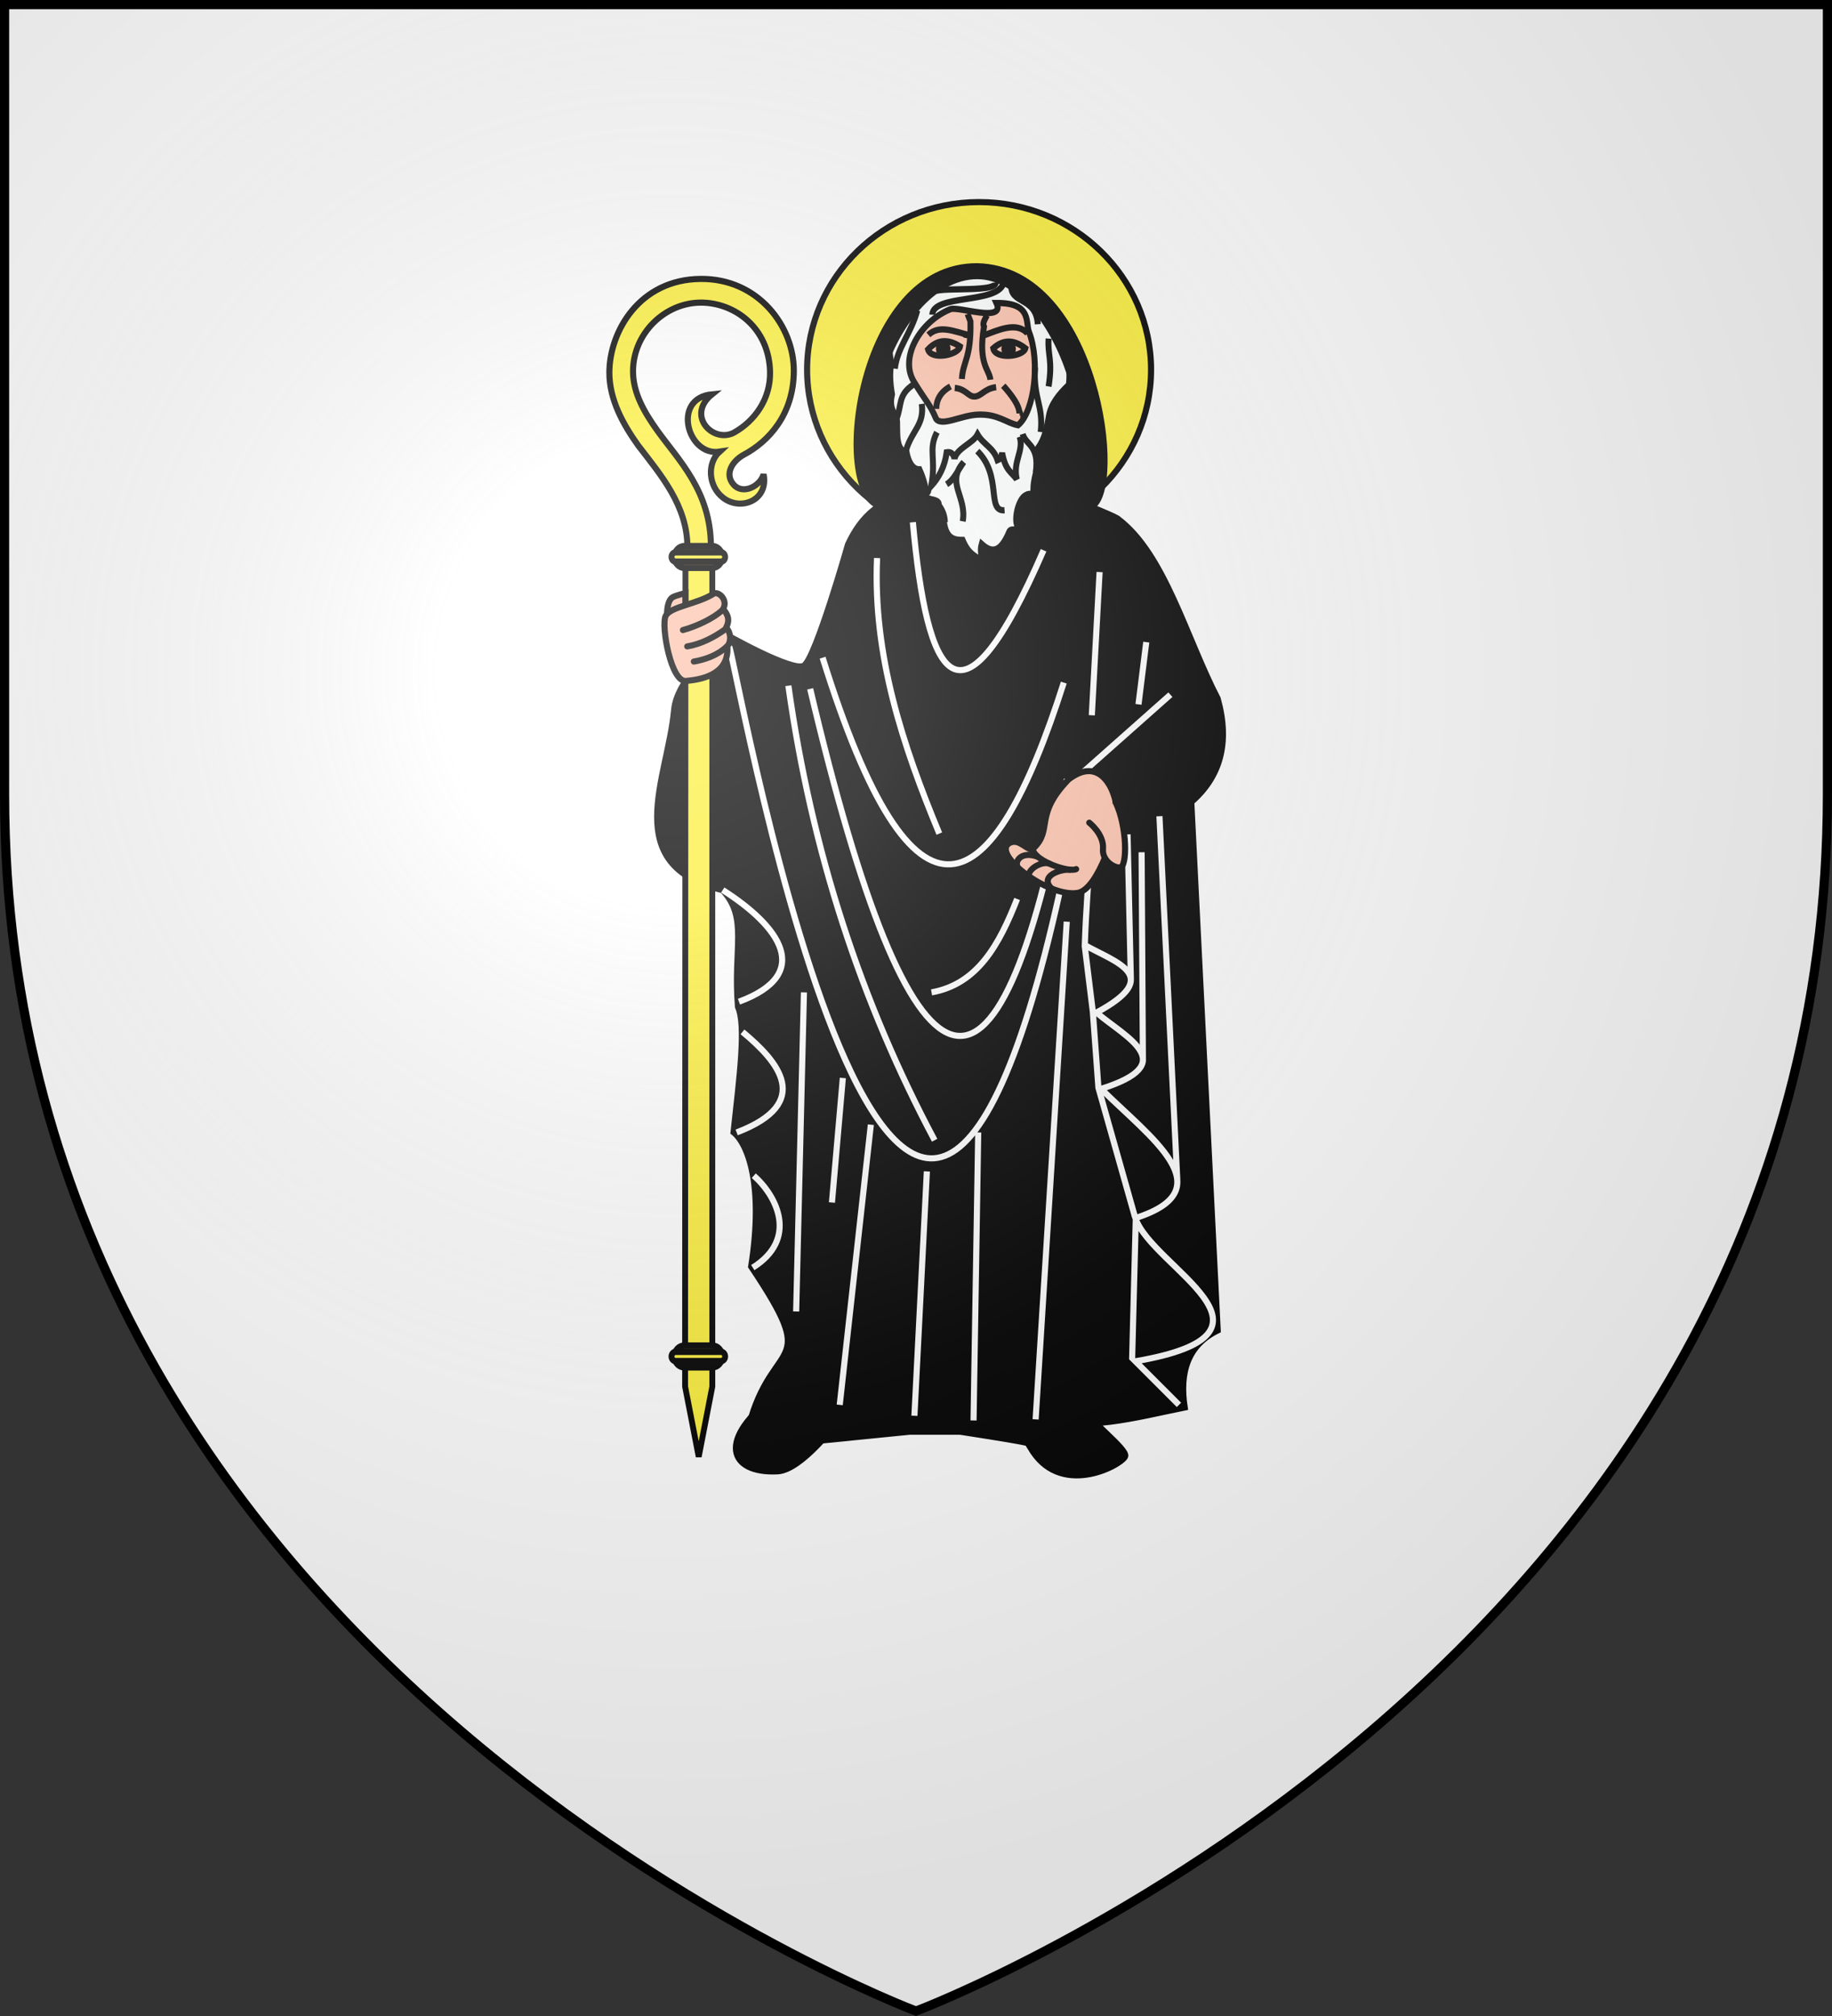 <?xml version="1.0" encoding="UTF-8" standalone="no"?>
<svg
   xmlns:dc="http://purl.org/dc/elements/1.1/"
   xmlns:cc="http://creativecommons.org/ns#"
   xmlns:rdf="http://www.w3.org/1999/02/22-rdf-syntax-ns#"
   xmlns:svg="http://www.w3.org/2000/svg"
   xmlns="http://www.w3.org/2000/svg"
   xmlns:xlink="http://www.w3.org/1999/xlink"
   xmlns:sodipodi="http://sodipodi.sourceforge.net/DTD/sodipodi-0.dtd"
   xmlns:inkscape="http://www.inkscape.org/namespaces/inkscape"
   width="600"
   height="660"
   viewBox="-300 -300 600 660"
   id="svg2"
   version="1.1"
   inkscape:version="0.91 r13725"
   sodipodi:docname="blason-cepie-2.svg">
  <rect x="-300" y="-300" width="600" height="660" fill="#333333" stroke="none"/>
  <title
     id="title4285">Blason de la commune de Cépie</title>
  <sodipodi:namedview
     pagecolor="#ffffff"
     bordercolor="#666666"
     borderopacity="1"
     objecttolerance="10"
     gridtolerance="10"
     guidetolerance="10"
     inkscape:pageopacity="0"
     inkscape:pageshadow="2"
     inkscape:window-width="1526"
     inkscape:window-height="877"
     id="namedview27"
     showgrid="false"
     inkscape:zoom="0.72689865"
     inkscape:cx="302.97397"
     inkscape:cy="234.13538"
     inkscape:window-x="66"
     inkscape:window-y="-8"
     inkscape:window-maximized="1"
     inkscape:current-layer="layer3" />
  <defs
     id="defs4">
    <radialGradient
       id="Gradient1"
       gradientUnits="userSpaceOnUse"
       cx="-80"
       cy="-80"
       r="405">
      <stop
         style="stop-color:#fff;stop-opacity:0.31"
         offset="0"
         id="stop7" />
      <stop
         style="stop-color:#fff;stop-opacity:0.25"
         offset="0.19"
         id="stop9" />
      <stop
         style="stop-color:#6b6b6b;stop-opacity:0.125"
         offset="0.6"
         id="stop11" />
      <stop
         style="stop-color:#000;stop-opacity:0.125"
         offset="1"
         id="stop13" />
    </radialGradient>
    <clipPath
       id="shield_cut">
      <path
         id="shield"
         d="M-298.5,-298.5 h597 v258.5 C 298.5,246.2 0,358.39 0,358.39 0,358.39 -298.5,246.2 -298.5,-40z" />
    </clipPath>
  </defs>
  <g
     id="layer4"
     inkscape:label="Fond écu"
     inkscape:groupmode="layer"
     sodipodi:insensitive="true">
    <use
       xlink:href="#shield"
       id="use18"
       style="fill:#ffffff;fill-opacity:1"
       x="0"
       y="0"
       width="100%"
       height="100%" />
  </g>
  <g
     id="layer3"
     inkscape:label="Meubles"
     inkscape:groupmode="layer"
     style="display:inline">
    <g
       style="display:inline"
       inkscape:label="Saint-Jacques"
       id="layer2-4"
       transform="matrix(-1.009,0,0,1.009,165.811,-278.351)">
      <ellipse
         ry="54.392"
         rx="55.821"
         cy="98.502"
         cx="143.858"
         id="path6040"
         style="color:#000000;display:inline;overflow:visible;visibility:visible;opacity:1;fill:#fcef3c;fill-opacity:1;fill-rule:evenodd;stroke:#000000;stroke-width:1.981;stroke-linecap:butt;stroke-linejoin:miter;stroke-miterlimit:4;stroke-dasharray:none;stroke-dashoffset:0;stroke-opacity:1;marker:none;marker-start:none;marker-mid:none;marker-end:none" />
      <ellipse
         ry="45.609"
         rx="36.222"
         cy="115.732"
         cx="143.204"
         id="path4709"
         style="opacity:1;fill:#000000;fill-opacity:1;fill-rule:nonzero;stroke:none;stroke-width:2;stroke-linecap:round;stroke-linejoin:miter;stroke-miterlimit:4;stroke-dasharray:none;stroke-dashoffset:0;stroke-opacity:1" />
      <path
         inkscape:connector-curvature="0"
         sodipodi:nodetypes="cscccsc"
         d="m 106.406,438.791 c 2.473,0 -10.372,9.664 -10,12.143 0.372,2.479 20,13.646 30,-1.429 l 8.586,-13.89 m 74.169,-4.993 c 20.344,15.027 15.835,26.116 0.102,25.311 -7.812,-0.4 -19.336,-15.931 -19.336,-15.931"
         style="fill:#000000;fill-opacity:1;fill-rule:evenodd;stroke:#000000;stroke-width:1.981;stroke-linecap:butt;stroke-linejoin:miter;stroke-miterlimit:4;stroke-dasharray:none;stroke-opacity:1"
         id="path10380" />
      <path
         sodipodi:nodetypes="ccccccccsccccccccccsccc"
         inkscape:connector-curvature="0"
         id="path7441"
         d="m 160.692,137.362 c -35,-1.429 -13.666,-0.439 -35,-1.429 -27.813,10.518 -27.054,11.08 -27.054,11.08 -15.059,11.444 -21.968,38.37 -32.231,58.206 -3.998,14.275 -0.898,25.356 8.571,33.571 l -8.571,171.429 c 9.678,4.741 12.474,13.531 10.714,25 16.19,3.274 32.068,7.891 48.258,3.446 0.518,0 0.216,8.679 3.17,7.982 3.517,-0.829 21.429,-3.571 21.429,-3.571 l 16.429,0 28.571,2.857 c 3.314,-11.503 13.601,-10.418 22.869,-7.368 -7.92,-25.963 -22.282,-15.776 -0.012,-49.061 -4.198,-26.682 1.175,-39.93 5.714,-43.571 -1.98,-18.276 -4.134,-34.645 -1.429,-40.714 1.553,-19.234 -3.393,-28.801 5,-37.857 33.649,-8.06 17.722,-36.124 15.714,-58.571 -0.984,-9.184 -10.476,-16.667 -15.714,-25 0,0 -22.904,13.083 -26.429,10.714 -3.865,-2.597 -14.286,-39.286 -14.286,-39.286 -4.011,-8.635 -10.35,-15.901 -25.714,-17.857 z"
         style="fill:#000000;fill-opacity:1;fill-rule:evenodd;stroke:#000000;stroke-width:1.981;stroke-linecap:butt;stroke-linejoin:miter;stroke-miterlimit:4;stroke-dasharray:none;stroke-opacity:1" />
      <path
         sodipodi:nodetypes="cccccccccccccccccccccccccccccccccccccccccccccccccccccccc"
         inkscape:connector-curvature="0"
         d="M 125.504,439.077 115.402,277.582 m -33.643,-73.639 28.338,25.135 c -4.137,21.502 -1.32,32.145 -0.554,56.098 -9.797,5.583 -26.015,9.931 -3.793,21.918 -9.782,8.25 -27.595,16.499 -1.515,24.749 -15.784,15.7 -40.327,32.65 -11.112,41.921 -5.413,16.121 -53.848,37.248 0,46.467 l -14.142,14.142 m 30.561,-148.722 -2.609,21.172 -1.813,24.648 -11.742,41.486 m -0.376,1.367 1.182,45.307 M 94.594,296.387 95.665,249.262 m -4.983,73.313 0.422,-67.506 M 79.523,361.415 85.314,243.375 m 58.823,102.608 1.515,93.439 m 15.152,-80.812 4.041,79.297 M 122.924,157.085 c 27.365,63.083 37.832,41.675 42.426,-9.091 m -48.992,52.023 c 23.09,72.437 48.478,87.447 78.287,-8.081 m -17.678,-32.325 c 1.379,31.422 -8.249,60.643 -20.203,89.398 m -41.416,-17.678 c 22.433,119.214 50.13,111.434 83.338,-29.294 m -87.378,34.345 c 53.311,289.06 111.26,-43.277 113.642,-47.982 m -19.193,12.627 c -7.572,53.976 -23.744,102.934 -47.477,147.482 m 20.708,-5.051 10.102,90.914 m 11.617,-133.845 2.525,103.541 M 131.51,270.222 c 5.735,14.633 12.735,27.64 27.779,30.305 m 28.789,27.779 3.536,40.406 M 89.589,186.884 l 2.525,20.203 m 15.152,3.536 -2.525,-46.467 M 227.062,267.327 c -18.43,11.737 -29.719,27.173 -5.273,36.23 m -1.135,9.788 c -11.58,9.596 -23.246,23.042 1.887,32.638 m -5.552,14.017 c -7.547,6.688 -14.502,20.52 0.326,29.84"
         style="fill:none;fill-opacity:1;fill-rule:evenodd;stroke:#ffffff;stroke-width:1.981;stroke-linecap:butt;stroke-linejoin:miter;stroke-miterlimit:4;stroke-dasharray:none;stroke-opacity:1"
         id="path7439" />
      <g
         transform="matrix(-1,0,0,1,533.943,-128.571)"
         id="g17193"
         style="stroke-width:2;stroke-miterlimit:4;stroke-dasharray:none" />
      <g
         style="stroke:#000000;stroke-width:4.185;stroke-miterlimit:4;stroke-dasharray:none;stroke-opacity:1"
         transform="matrix(0.463,0,0,0.485,-359.671,17.877)"
         id="g9610">
        <path
           inkscape:connector-curvature="0"
           style="color:#000000;display:inline;overflow:visible;visibility:visible;fill:#fcffff;fill-opacity:1;fill-rule:evenodd;stroke:#000000;stroke-width:4.185;stroke-linecap:butt;stroke-linejoin:miter;stroke-miterlimit:4;stroke-dasharray:none;stroke-dashoffset:0;stroke-opacity:1;marker:none;marker-start:none;marker-mid:none;marker-end:none"
           d="m 1127.013,251.147 c 5.498,1.868 -12.655,0.312 -11.037,5.33 1.617,5.017 -1.365,6.968 -3.56,9.444 -1.076,13.114 -6.964,14.198 -13.284,14.202 -4.432,10.045 -8.864,10.13 -13.296,14.215 0.094,-6.429 0.999,-7.479 -0.151,-11.419 -9.776,8.389 -15.102,1.202 -19.605,-8.865 -1.535,-2.508 -10.574,1.069 -7.104,-1.089 4.699,-2.924 2.204,-16.233 -2.139,-21.149 -4.342,-4.916 -7.377,1.565 -7.435,-6.521 -0.058,-8.086 -5.54,-18.908 -3.205,-26.63 -4.701,-6.265 -6.254,-13.624 -7.553,-21.139 -1.412,-8.169 -7.107,-14.965 -14.115,-21.306 -0.972,-9.475 -0.055,-16.973 3.971,-24.9 1.41,-9.334 7.304,-25.605 21.615,-34.048 1.51,-12.108 29,-15.48 38.452,-15.794 9.452,-0.314 41.643,10.755 41.416,17.886 15.23,12.884 23.505,25.832 19.018,42.251 1.465,6.905 0.823,14.016 -0.419,21.11 2.48,10.278 -2.545,12.058 -3.537,17.931 -0.301,8 1.044,19.463 -6.6,20.57 -1.066,5.258 -3.562,11.733 -9.06,11.649 0,0 -7.872,16.403 -2.374,18.272 z"
           id="path8639" />
        <path
           inkscape:connector-curvature="0"
           sodipodi:nodetypes="cscscssc"
           style="color:#000000;display:inline;overflow:visible;visibility:visible;fill:#fec3ac;fill-opacity:1;fill-rule:evenodd;stroke:#000000;stroke-width:4.185;stroke-linecap:butt;stroke-linejoin:miter;stroke-miterlimit:4;stroke-dasharray:none;stroke-dashoffset:0;stroke-opacity:1;marker:none;marker-start:none;marker-mid:none;marker-end:none"
           d="m 1075.353,121.624 c -25.043,-0.308 -20.192,12.915 -22.854,19.462 -7.946,19.537 -3.763,53.149 7.743,62.293 8.057,-1.442 13.942,-7.668 28.139,-7.097 11.782,0.474 25.106,8.079 29.222,2.926 4.711,-10.546 7.014,-11.401 15.671,-25.039 10.228,-16.111 -4.531,-40.349 -25.611,-48.413 -5.535,-2.117 -38.796,9.388 -32.31,-4.131 z"
           id="path3168" />
        <path
           inkscape:connector-curvature="0"
           style="display:inline;fill:none;fill-opacity:0.75;fill-rule:evenodd;stroke:#000000;stroke-width:4.185;stroke-linecap:butt;stroke-linejoin:miter;stroke-miterlimit:4;stroke-dasharray:none;stroke-opacity:1"
           d="m 1120.246,116.037 c 4.964,-6.725 -45.58,-0.215 -44.372,-8.256"
           id="path3212"
           sodipodi:nodetypes="cc" />
        <path
           inkscape:connector-curvature="0"
           style="display:inline;fill:none;fill-opacity:0.75;fill-rule:evenodd;stroke:#000000;stroke-width:4.185;stroke-linecap:butt;stroke-linejoin:miter;stroke-miterlimit:4;stroke-dasharray:none;stroke-opacity:1"
           d="m 1046.374,135.815 c 1.08,-18.807 19.803,-12.943 18.543,-26.691"
           id="path3214"
           sodipodi:nodetypes="cc" />
        <path
           inkscape:connector-curvature="0"
           style="display:inline;fill:none;fill-opacity:0.75;fill-rule:evenodd;stroke:#000000;stroke-width:4.185;stroke-linecap:butt;stroke-linejoin:miter;stroke-miterlimit:4;stroke-dasharray:none;stroke-opacity:1"
           d="m 1070.408,108.431 c 4.417,13.906 49.246,7.099 49.935,21.005"
           id="path3216"
           sodipodi:nodetypes="cc" />
        <path
           inkscape:connector-curvature="0"
           style="display:inline;fill:none;fill-opacity:0.75;fill-rule:evenodd;stroke:#000000;stroke-width:4.185;stroke-linecap:butt;stroke-linejoin:miter;stroke-miterlimit:4;stroke-dasharray:none;stroke-opacity:1"
           d="m 1059.092,211.09 c -3.179,9.5 5.048,16.5 2,28.5 3.583,-4.951 7.892,-5.547 10.274,-17.708 0.463,1.772 0.217,3.722 3.196,4.865 2.985,-8.595 9.741,-10.238 14.031,-17.158 3.225,5.911 14.45,9.106 16.175,16.182 0.76,-3.557 2.702,-4.748 5.46,-4.308 1.41,9.754 5.466,16.863 10.866,22.627 -3.676,-18.5 2.328,-24 -4,-36"
           id="path3186"
           sodipodi:nodetypes="ccccccccc" />
        <path
           inkscape:connector-curvature="0"
           style="display:inline;fill:none;fill-opacity:1;fill-rule:evenodd;stroke:#000000;stroke-width:4.185;stroke-linecap:butt;stroke-linejoin:miter;stroke-miterlimit:4;stroke-dasharray:none;stroke-opacity:1"
           d="m 1055.092,151.928 c 7.5,-5.546 15,-6.44 22.5,0 -1.5,7.656 -21,5.662 -22.5,0 z"
           id="path2275"
           sodipodi:nodetypes="ccc" />
        <path
           inkscape:connector-curvature="0"
           style="display:inline;fill:none;fill-opacity:1;fill-rule:evenodd;stroke:#000000;stroke-width:4.185;stroke-linecap:butt;stroke-linejoin:miter;stroke-miterlimit:4;stroke-dasharray:none;stroke-opacity:1"
           d="m 1100.908,150.684 c 7.957,-4.868 15.506,-5.103 22.414,1.969 -2.164,7.495 -21.415,3.802 -22.414,-1.969 z"
           id="path2277"
           sodipodi:nodetypes="ccc" />
        <path
           inkscape:connector-curvature="0"
           style="display:inline;fill:none;fill-opacity:0.75;fill-rule:evenodd;stroke:#000000;stroke-width:4.185;stroke-linecap:butt;stroke-linejoin:miter;stroke-miterlimit:4;stroke-dasharray:none;stroke-opacity:1"
           d="m 1075.592,177.928 c 8.662,1.063 10.324,6.333 15.486,6.253 4.005,-0.062 6.009,-5.14 13.514,-5.753"
           id="path3152"
           sodipodi:nodetypes="csc" />
        <path
           inkscape:connector-curvature="0"
           style="display:inline;fill:none;fill-opacity:0.75;fill-rule:evenodd;stroke:#000000;stroke-width:4.185;stroke-linecap:butt;stroke-linejoin:miter;stroke-miterlimit:4;stroke-dasharray:none;stroke-opacity:1"
           d="m 1079.592,172.928 c 0.817,-7.137 8.818,-10.267 4.5,-35.5 1.285,-2.5 -0.793,-5 -2,-7.5"
           id="path3154"
           sodipodi:nodetypes="ccc" />
        <path
           inkscape:connector-curvature="0"
           style="display:inline;fill:none;fill-opacity:0.75;fill-rule:evenodd;stroke:#000000;stroke-width:4.185;stroke-linecap:butt;stroke-linejoin:miter;stroke-miterlimit:4;stroke-dasharray:none;stroke-opacity:1"
           d="m 1099.592,172.428 c -0.746,-11.9 -6.586,-13.934 -6,-38.5 l 2,-5"
           id="path3156"
           sodipodi:nodetypes="cc" />
        <path
           inkscape:connector-curvature="0"
           style="display:inline;fill:none;fill-opacity:0.75;fill-rule:evenodd;stroke:#000000;stroke-width:4.185;stroke-linecap:butt;stroke-linejoin:miter;stroke-miterlimit:4;stroke-dasharray:none;stroke-opacity:1"
           d="m 1053.592,141.928 c 7.674,-8.143 20.493,-2.19 31,1.5"
           id="path3158"
           sodipodi:nodetypes="cc" />
        <path
           inkscape:connector-curvature="0"
           style="display:inline;fill:none;fill-opacity:0.75;fill-rule:evenodd;stroke:#000000;stroke-width:4.185;stroke-linecap:butt;stroke-linejoin:miter;stroke-miterlimit:4;stroke-dasharray:none;stroke-opacity:1"
           d="m 1093.592,143.428 c 3.167,-0.5 6.333,-1 0,0 z"
           id="path3160" />
        <path
           inkscape:connector-curvature="0"
           style="display:inline;fill:none;fill-opacity:0.75;fill-rule:evenodd;stroke:#000000;stroke-width:4.185;stroke-linecap:butt;stroke-linejoin:miter;stroke-miterlimit:4;stroke-dasharray:none;stroke-opacity:1"
           d="m 1123.092,142.928 c -7.647,-6.793 -17.25,-2.636 -29.5,0.5"
           id="path3162"
           sodipodi:nodetypes="cc" />
        <path
           inkscape:connector-curvature="0"
           style="display:inline;fill:none;fill-opacity:0.75;fill-rule:evenodd;stroke:#000000;stroke-width:4.185;stroke-linecap:butt;stroke-linejoin:miter;stroke-miterlimit:4;stroke-dasharray:none;stroke-opacity:1"
           d="m 1070.592,176.928 c -5.176,5.5 -11.47,13.121 -11.329,18.621"
           id="path3164"
           sodipodi:nodetypes="cc" />
        <path
           inkscape:connector-curvature="0"
           style="display:inline;fill:none;fill-opacity:0.75;fill-rule:evenodd;stroke:#000000;stroke-width:4.185;stroke-linecap:butt;stroke-linejoin:miter;stroke-miterlimit:4;stroke-dasharray:none;stroke-opacity:1"
           d="m 1107.592,177.428 c 6.839,3.598 9.824,8.737 10,15"
           id="path3166"
           sodipodi:nodetypes="cc" />
        <ellipse
           ry="3"
           rx="5"
           cy="121"
           cx="217.5"
           style="color:#000000;display:inline;overflow:visible;visibility:visible;opacity:1;fill:#000000;fill-opacity:1;fill-rule:evenodd;stroke:#000000;stroke-width:5.676;stroke-linecap:butt;stroke-linejoin:miter;stroke-miterlimit:4;stroke-dasharray:none;stroke-dashoffset:0;stroke-opacity:1;marker:none;marker-start:none;marker-mid:none;marker-end:none"
           id="path3170"
           transform="matrix(0.65,0,0,0.837,925.45,51.066)" />
        <ellipse
           ry="3"
           rx="5"
           cy="121"
           cx="217.5"
           style="color:#000000;display:inline;overflow:visible;visibility:visible;opacity:1;fill:#000000;fill-opacity:1;fill-rule:evenodd;stroke:#000000;stroke-width:5.085;stroke-linecap:butt;stroke-linejoin:miter;stroke-miterlimit:4;stroke-dasharray:none;stroke-dashoffset:0;stroke-opacity:1;marker:none;marker-start:none;marker-mid:none;marker-end:none"
           id="path3172"
           transform="matrix(0.674,0,0,1.004,966.084,30.74)" />
        <path
           inkscape:connector-curvature="0"
           style="display:inline;fill:none;fill-opacity:0.75;fill-rule:evenodd;stroke:#000000;stroke-width:4.185;stroke-linecap:butt;stroke-linejoin:miter;stroke-miterlimit:4;stroke-dasharray:none;stroke-opacity:1"
           d="m 1038.806,145.428 c 0.805,11.046 -2.997,14.341 0,32"
           id="path3178"
           sodipodi:nodetypes="cc" />
        <path
           inkscape:connector-curvature="0"
           style="display:inline;fill:none;fill-opacity:0.75;fill-rule:evenodd;stroke:#000000;stroke-width:4.185;stroke-linecap:butt;stroke-linejoin:miter;stroke-miterlimit:4;stroke-dasharray:none;stroke-opacity:1"
           d="m 1058.592,196.428 c -0.167,0 -0.333,0 0,0 z"
           id="path3182" />
        <path
           inkscape:connector-curvature="0"
           style="display:inline;fill:none;fill-opacity:0.75;fill-rule:evenodd;stroke:#000000;stroke-width:4.185;stroke-linecap:butt;stroke-linejoin:miter;stroke-miterlimit:4;stroke-dasharray:none;stroke-opacity:1"
           d="m 1059.092,194.928 c -0.167,0 -0.333,0 0,0 z"
           id="path3184" />
        <path
           inkscape:connector-curvature="0"
           style="display:inline;fill:none;fill-opacity:0.75;fill-rule:evenodd;stroke:#000000;stroke-width:4.185;stroke-linecap:butt;stroke-linejoin:miter;stroke-miterlimit:4;stroke-dasharray:none;stroke-opacity:1"
           d="m 1088.765,220.663 c -17.606,16.513 -6.234,40.534 -19.092,39.598"
           id="path3188"
           sodipodi:nodetypes="cc" />
        <path
           inkscape:connector-curvature="0"
           style="display:inline;fill:none;fill-opacity:0.75;fill-rule:evenodd;stroke:#000000;stroke-width:4.185;stroke-linecap:butt;stroke-linejoin:miter;stroke-miterlimit:4;stroke-dasharray:none;stroke-opacity:1"
           d="m 1099.004,267.65 c -3.089,-16.542 12.181,-25.703 -0.707,-39.598 3.929,5.027 6.417,11.497 12.021,14.849"
           id="path3190"
           sodipodi:nodetypes="ccc" />
        <path
           inkscape:connector-curvature="0"
           style="display:inline;fill:none;fill-opacity:0.75;fill-rule:evenodd;stroke:#000000;stroke-width:4.185;stroke-linecap:butt;stroke-linejoin:miter;stroke-miterlimit:4;stroke-dasharray:none;stroke-opacity:1"
           d="m 1057.003,209.245 c -2.386,7.661 -11.912,7.523 -9.214,25.734"
           id="path3194"
           sodipodi:nodetypes="cc" />
        <path
           inkscape:connector-curvature="0"
           style="display:inline;fill:none;fill-opacity:0.75;fill-rule:evenodd;stroke:#000000;stroke-width:4.185;stroke-linecap:butt;stroke-linejoin:miter;stroke-miterlimit:4;stroke-dasharray:none;stroke-opacity:1"
           d="m 1127.706,189.111 c -1.958,13.921 6.705,17.532 10.96,30.759"
           id="path3196"
           sodipodi:nodetypes="cc" />
        <path
           inkscape:connector-curvature="0"
           style="display:inline;fill:none;fill-opacity:0.75;fill-rule:evenodd;stroke:#000000;stroke-width:4.185;stroke-linecap:butt;stroke-linejoin:miter;stroke-miterlimit:4;stroke-dasharray:none;stroke-opacity:1"
           d="m 1133.37,176.022 c 11.287,7.074 8.177,13.915 12.021,22.981"
           id="path3198"
           sodipodi:nodetypes="cc" />
        <path
           inkscape:connector-curvature="0"
           style="display:inline;fill:none;fill-opacity:0.75;fill-rule:evenodd;stroke:#000000;stroke-width:4.185;stroke-linecap:butt;stroke-linejoin:miter;stroke-miterlimit:4;stroke-dasharray:none;stroke-opacity:1"
           d="m 1146.592,165.535 c -1.804,-14.264 -11.24,-23.282 -15.75,-39"
           id="path3200"
           sodipodi:nodetypes="cc" />
        <path
           inkscape:connector-curvature="0"
           style="display:inline;fill:none;fill-opacity:0.75;fill-rule:evenodd;stroke:#000000;stroke-width:4.185;stroke-linecap:butt;stroke-linejoin:miter;stroke-miterlimit:4;stroke-dasharray:none;stroke-opacity:1"
           d="m 1044.342,207.928 c -2.081,-17.612 5.314,-22.479 4,-43.25"
           id="path3202"
           sodipodi:nodetypes="cc" />
      </g>
      <path
         sodipodi:nodetypes="cscscsccczc"
         inkscape:connector-curvature="0"
         id="path4697"
         d="m 160.366,137.292 c -0.436,2.193 4.161,2.386 1.577,2.634 -6.373,0.612 -6.893,7.163 -6.893,7.163 5.879,1.04 18.44,-3.563 21.185,-4.397 15.538,-4.721 7.214,-77.993 -31.751,-77.764 -39.126,0.84 -47.929,72.841 -37.044,78.062 8.329,3.995 17.289,5.924 23.968,5.001 0.486,-2.793 -1.619,-10.395 -4.706,-9.057 -0.909,0.147 -0.822,-1.716 -1.058,-2.951 -28.795,4.751 -10.594,-67.841 18.842,-67.841 29.436,0 49.651,67.135 15.879,69.15 z"
         style="opacity:1;fill:#000000;fill-opacity:1;fill-rule:evenodd;stroke:#000000;stroke-width:1.981;stroke-linecap:butt;stroke-linejoin:miter;stroke-miterlimit:4;stroke-dasharray:none;stroke-opacity:1" />
      <g
         style="stroke:#000000;stroke-width:3.471;stroke-miterlimit:4;stroke-dasharray:none;stroke-opacity:1"
         transform="matrix(0.568,0,0,0.574,171.473,-51.139)"
         id="g5346">
        <g
           transform="translate(-352,0)"
           style="display:inline;stroke:#000000;stroke-width:3.471;stroke-miterlimit:4;stroke-dasharray:none;stroke-opacity:1"
           id="g4660-1">
          <path
             inkscape:connector-curvature="0"
             id="rect12744-6-4-9-2-48-6-9-5-9-9-8-2-9-0"
             d="m 470.07,391.661 -13.425,0 -0.019,-31.036 c 0.068,-31.399 18.438,-48.648 30.799,-65.775 7.063,-9.839 13.654,-20.78 13.712,-33.006 0.105,-21.81 -18.448,-39.233 -39.06,-39.079 -19.263,0.144 -38.584,14.315 -39.237,39.005 -0.413,15.604 8.922,28.066 20.635,34.504 11.825,6.201 27.565,-9.613 12.53,-21.678 23.234,2.222 13.991,35.238 -4.281,32.454 7.197,6.478 6.532,19.694 -2.302,26.202 -10.073,7.421 -25.765,1.208 -22.904,-13.42 2.114,7.015 12.047,11.693 17.215,5.751 5.416,-6.228 0.318,-13.56 -6.084,-16.937 -13.795,-7.297 -28.359,-22.438 -28.404,-47.356 -0.045,-25.082 20.22,-52.101 53.063,-51.923 35.269,0.191 52.28,29.85 52.351,52.856 0.048,15.599 -8.107,29.66 -16.437,41.252 -12.92,16.657 -28.169,34.088 -28.162,57.621 z"
             style="display:inline;fill:#fcef3c;fill-opacity:1;stroke:#000000;stroke-width:3.471;stroke-linecap:round;stroke-linejoin:miter;stroke-miterlimit:4;stroke-dasharray:none;stroke-opacity:1"
             sodipodi:nodetypes="ccccssscccscscssscsc" />
        </g>
        <g
           id="g5097"
           transform="matrix(1,0,0,1.076,-62.9,-55.268)"
           style="stroke:#000000;stroke-width:3.346;stroke-miterlimit:4;stroke-dasharray:none;stroke-opacity:1">
          <path
             sodipodi:nodetypes="ccccc"
             style="display:inline;fill:#fcef3c;fill-opacity:1;fill-rule:nonzero;stroke:#000000;stroke-width:3.346;stroke-linecap:round;stroke-linejoin:bevel;stroke-miterlimit:4;stroke-dasharray:none;stroke-opacity:1"
             d="m 182.071,391.661 -15.345,0 0,420.268 15.554,0 z"
             id="rect12744-6-4-9-2-48-6-4-6"
             inkscape:connector-curvature="0" />
          <g
             transform="matrix(3,0,0,3,-6272.166,-6404.282)"
             id="g11036-3-9"
             style="display:inline;stroke:#000000;stroke-width:1.115;stroke-miterlimit:4;stroke-dasharray:none;stroke-opacity:1">
            <path
               id="rect11032-53-5"
               d="m 2146.302,2263.532 5.322,0 c 1.055,0 1.904,0.849 1.904,1.904 0,1.055 -0.849,1.904 -1.904,1.904 l -5.322,0 c -1.055,0 -1.904,-0.849 -1.904,-1.904 0,-1.055 0.849,-1.904 1.904,-1.904 z"
               style="fill:#eac102;fill-opacity:1;stroke:#000000;stroke-width:1.115;stroke-linecap:square;stroke-linejoin:round;stroke-miterlimit:4;stroke-dasharray:none;stroke-opacity:1"
               inkscape:connector-curvature="0" />
            <path
               id="rect11034-82-0"
               d="m 2144.667,2264.621 8.591,0 c 0.452,0 0.816,0.364 0.816,0.816 0,0.452 -0.364,0.816 -0.816,0.816 l -8.591,0 c -0.452,0 -0.816,-0.364 -0.816,-0.816 0,-0.452 0.364,-0.816 0.816,-0.816 z"
               style="fill:#fcef3c;fill-opacity:1;stroke:#000000;stroke-width:1.115;stroke-linecap:square;stroke-linejoin:round;stroke-miterlimit:4;stroke-dasharray:none;stroke-opacity:1"
               inkscape:connector-curvature="0" />
          </g>
          <path
             sodipodi:nodetypes="cccccc"
             style="display:inline;fill:#fcef3c;fill-opacity:1;fill-rule:nonzero;stroke:#000000;stroke-width:3.346;stroke-linecap:round;stroke-linejoin:bevel;stroke-miterlimit:4;stroke-dasharray:none;stroke-opacity:1"
             d="m 166.725,811.929 0,15.894 7.772,36.847 7.782,-36.844 0,-15.897 z"
             id="rect12744-6-4-9-2-48-6-5-9-5"
             inkscape:connector-curvature="0" />
          <g
             transform="matrix(3,0,0,3,-6272.166,-5984.282)"
             id="g11036-7-3-4"
             style="display:inline;stroke:#000000;stroke-width:1.115;stroke-miterlimit:4;stroke-dasharray:none;stroke-opacity:1">
            <path
               id="rect11032-5-2-5"
               d="m 2146.302,2263.532 5.322,0 c 1.055,0 1.904,0.849 1.904,1.904 0,1.055 -0.849,1.904 -1.904,1.904 l -5.322,0 c -1.055,0 -1.904,-0.849 -1.904,-1.904 0,-1.055 0.849,-1.904 1.904,-1.904 z"
               style="fill:#eac102;fill-opacity:1;stroke:#000000;stroke-width:1.115;stroke-linecap:square;stroke-linejoin:round;stroke-miterlimit:4;stroke-dasharray:none;stroke-opacity:1"
               inkscape:connector-curvature="0" />
            <path
               id="rect11034-8-6-1"
               d="m 2144.667,2264.621 8.591,0 c 0.452,0 0.816,0.364 0.816,0.816 0,0.452 -0.364,0.816 -0.816,0.816 l -8.591,0 c -0.452,0 -0.816,-0.364 -0.816,-0.816 0,-0.452 0.364,-0.816 0.816,-0.816 z"
               style="fill:#fcef3c;fill-opacity:1;stroke:#000000;stroke-width:1.115;stroke-linecap:square;stroke-linejoin:round;stroke-miterlimit:4;stroke-dasharray:none;stroke-opacity:1"
               inkscape:connector-curvature="0" />
          </g>
        </g>
      </g>
      <path
         sodipodi:nodetypes="csccc"
         inkscape:connector-curvature="0"
         id="path4609"
         d="m 239.182,170.966 c 0,0 2.948,0.745 4.026,1.294 2.479,1.263 1.888,7.556 1.888,7.556 l -5.914,-3.58 z"
         style="fill:#fec3ac;fill-opacity:1;fill-rule:evenodd;stroke:#000000;stroke-width:1.981;stroke-linecap:butt;stroke-linejoin:miter;stroke-miterlimit:4;stroke-dasharray:none;stroke-opacity:1" />
      <path
         sodipodi:nodetypes="czccccc"
         id="path12334"
         d="m 229.802,171.049 c 5.417,3.537 14.249,4.257 15.792,7.349 1.542,3.092 -1.741,22.007 -6.779,21.067 -6.341,-0.56 -13.871,-2.784 -13.252,-11.24 -1.516,-1.927 -0.937,-4.763 0.4,-6.067 -1.607,-3.045 0.068,-4.817 0.97,-6.07 -1.558,-2.601 1.048,-5.504 2.869,-5.039 z"
         style="fill:#fec3ac;fill-opacity:1;fill-rule:evenodd;stroke:#000000;stroke-width:1.981;stroke-linecap:round;stroke-linejoin:round;stroke-miterlimit:4;stroke-dasharray:none;stroke-opacity:1"
         inkscape:connector-curvature="0" />
      <path
         id="path17197"
         d="m 239.987,182.977 c -4.61,-1.259 -9.91,-3.839 -12.732,-6.402"
         style="fill:#fcef3c;fill-opacity:1;fill-rule:evenodd;stroke:#000000;stroke-width:1.981;stroke-linecap:round;stroke-linejoin:round;stroke-miterlimit:4;stroke-dasharray:none;stroke-opacity:1"
         inkscape:connector-curvature="0"
         sodipodi:nodetypes="cc" />
      <path
         id="path17199"
         d="m 238.591,188.279 c -4.484,-0.752 -8.697,-2.934 -12.347,-5.562"
         style="fill:#fcef3c;fill-opacity:1;fill-rule:evenodd;stroke:#000000;stroke-width:1.981;stroke-linecap:round;stroke-linejoin:round;stroke-miterlimit:4;stroke-dasharray:none;stroke-opacity:1"
         inkscape:connector-curvature="0"
         sodipodi:nodetypes="cc" />
      <path
         id="path17201"
         d="m 236.449,193.194 c -3.385,-0.584 -7.583,-1.891 -10.769,-4.932"
         style="fill:#fcef3c;fill-opacity:1;fill-rule:evenodd;stroke:#000000;stroke-width:1.981;stroke-linecap:round;stroke-linejoin:round;stroke-miterlimit:4;stroke-dasharray:none;stroke-opacity:1"
         inkscape:connector-curvature="0"
         sodipodi:nodetypes="cc" />
      <g
         transform="translate(-1.292,14.731)"
         id="g4722">
        <path
           style="opacity:1;fill:#fec3ac;fill-opacity:1;fill-rule:evenodd;stroke:#000000;stroke-width:1.981;stroke-linecap:butt;stroke-linejoin:round;stroke-miterlimit:4;stroke-dasharray:none;stroke-opacity:1"
           d="m 116.142,216.74 c -11.044,-8.504 -16.058,4.946 -15.786,11.787 0.139,3.491 5.907,23.993 12.917,25.023 9.699,1.424 28.023,-12.773 22.032,-16.187 -3.304,-1.883 -6.217,3.228 -7.821,1.687 -6.449,-6.195 -0.033,-10.578 -11.343,-22.31 z"
           id="path4643"
           inkscape:connector-curvature="0"
           sodipodi:nodetypes="cssssc" />
        <path
           style="fill:none;fill-rule:evenodd;stroke:#000000;stroke-width:1.981;stroke-linecap:butt;stroke-linejoin:miter;stroke-miterlimit:4;stroke-dasharray:none;stroke-opacity:1"
           d="m 121.677,252.045 c 4.12,-4.154 -3.506,-6.502 -6.428,-5.983"
           id="path4658"
           inkscape:connector-curvature="0"
           sodipodi:nodetypes="cc" />
        <path
           style="fill:none;fill-rule:evenodd;stroke:#000000;stroke-width:1.981;stroke-linecap:butt;stroke-linejoin:miter;stroke-miterlimit:4;stroke-dasharray:none;stroke-opacity:1"
           d="m 129.066,248.037 c 0.015,-2.709 -5.019,-5.116 -7.098,-3.828"
           id="path4660"
           inkscape:connector-curvature="0"
           sodipodi:nodetypes="cc" />
        <path
           style="fill:none;fill-rule:evenodd;stroke:#000000;stroke-width:1.981;stroke-linecap:butt;stroke-linejoin:miter;stroke-miterlimit:4;stroke-dasharray:none;stroke-opacity:1"
           d="m 132.636,245.125 c 1.041,-1.917 -1.168,-5.332 -6.638,-3.288"
           id="path4662"
           inkscape:connector-curvature="0"
           sodipodi:nodetypes="cc" />
        <path
           style="fill:none;fill-rule:evenodd;stroke:#000000;stroke-width:1.981;stroke-linecap:round;stroke-linejoin:miter;stroke-miterlimit:4;stroke-dasharray:none;stroke-opacity:1"
           d="m 113.649,245.801 c 2.233,1.184 13.077,-2.476 14.005,-6.205"
           id="path4664"
           inkscape:connector-curvature="0"
           sodipodi:nodetypes="cc" />
        <path
           style="opacity:1;fill:#fec3ac;fill-opacity:1;fill-rule:evenodd;stroke:#000000;stroke-width:1.981;stroke-linecap:round;stroke-linejoin:miter;stroke-miterlimit:4;stroke-dasharray:none;stroke-opacity:1"
           d="m 100.856,224.073 c -3.846,7.972 -3.869,21.195 -1.415,21.225 2.251,0.028 5.784,-2.438 5.489,-6.033 -0.392,-4.772 4.455,-8.518 4.455,-8.518"
           id="path4666"
           inkscape:connector-curvature="0"
           sodipodi:nodetypes="cssc" />
      </g>
    </g>
  </g>
  <g
     id="layer2"
     inkscape:label="Reflet final"
     inkscape:groupmode="layer"
     sodipodi:insensitive="true">
    <use
       xlink:href="#shield"
       fill="url(#Gradient1)"
       id="use22" />
  </g>
  <g
     id="layer1"
     inkscape:label="Contour final"
     inkscape:groupmode="layer"
     sodipodi:insensitive="true">
    <use
       xlink:href="#shield"
       style="fill:none;stroke:#000;stroke-width:3"
       id="use25" />
  </g>
</svg>
